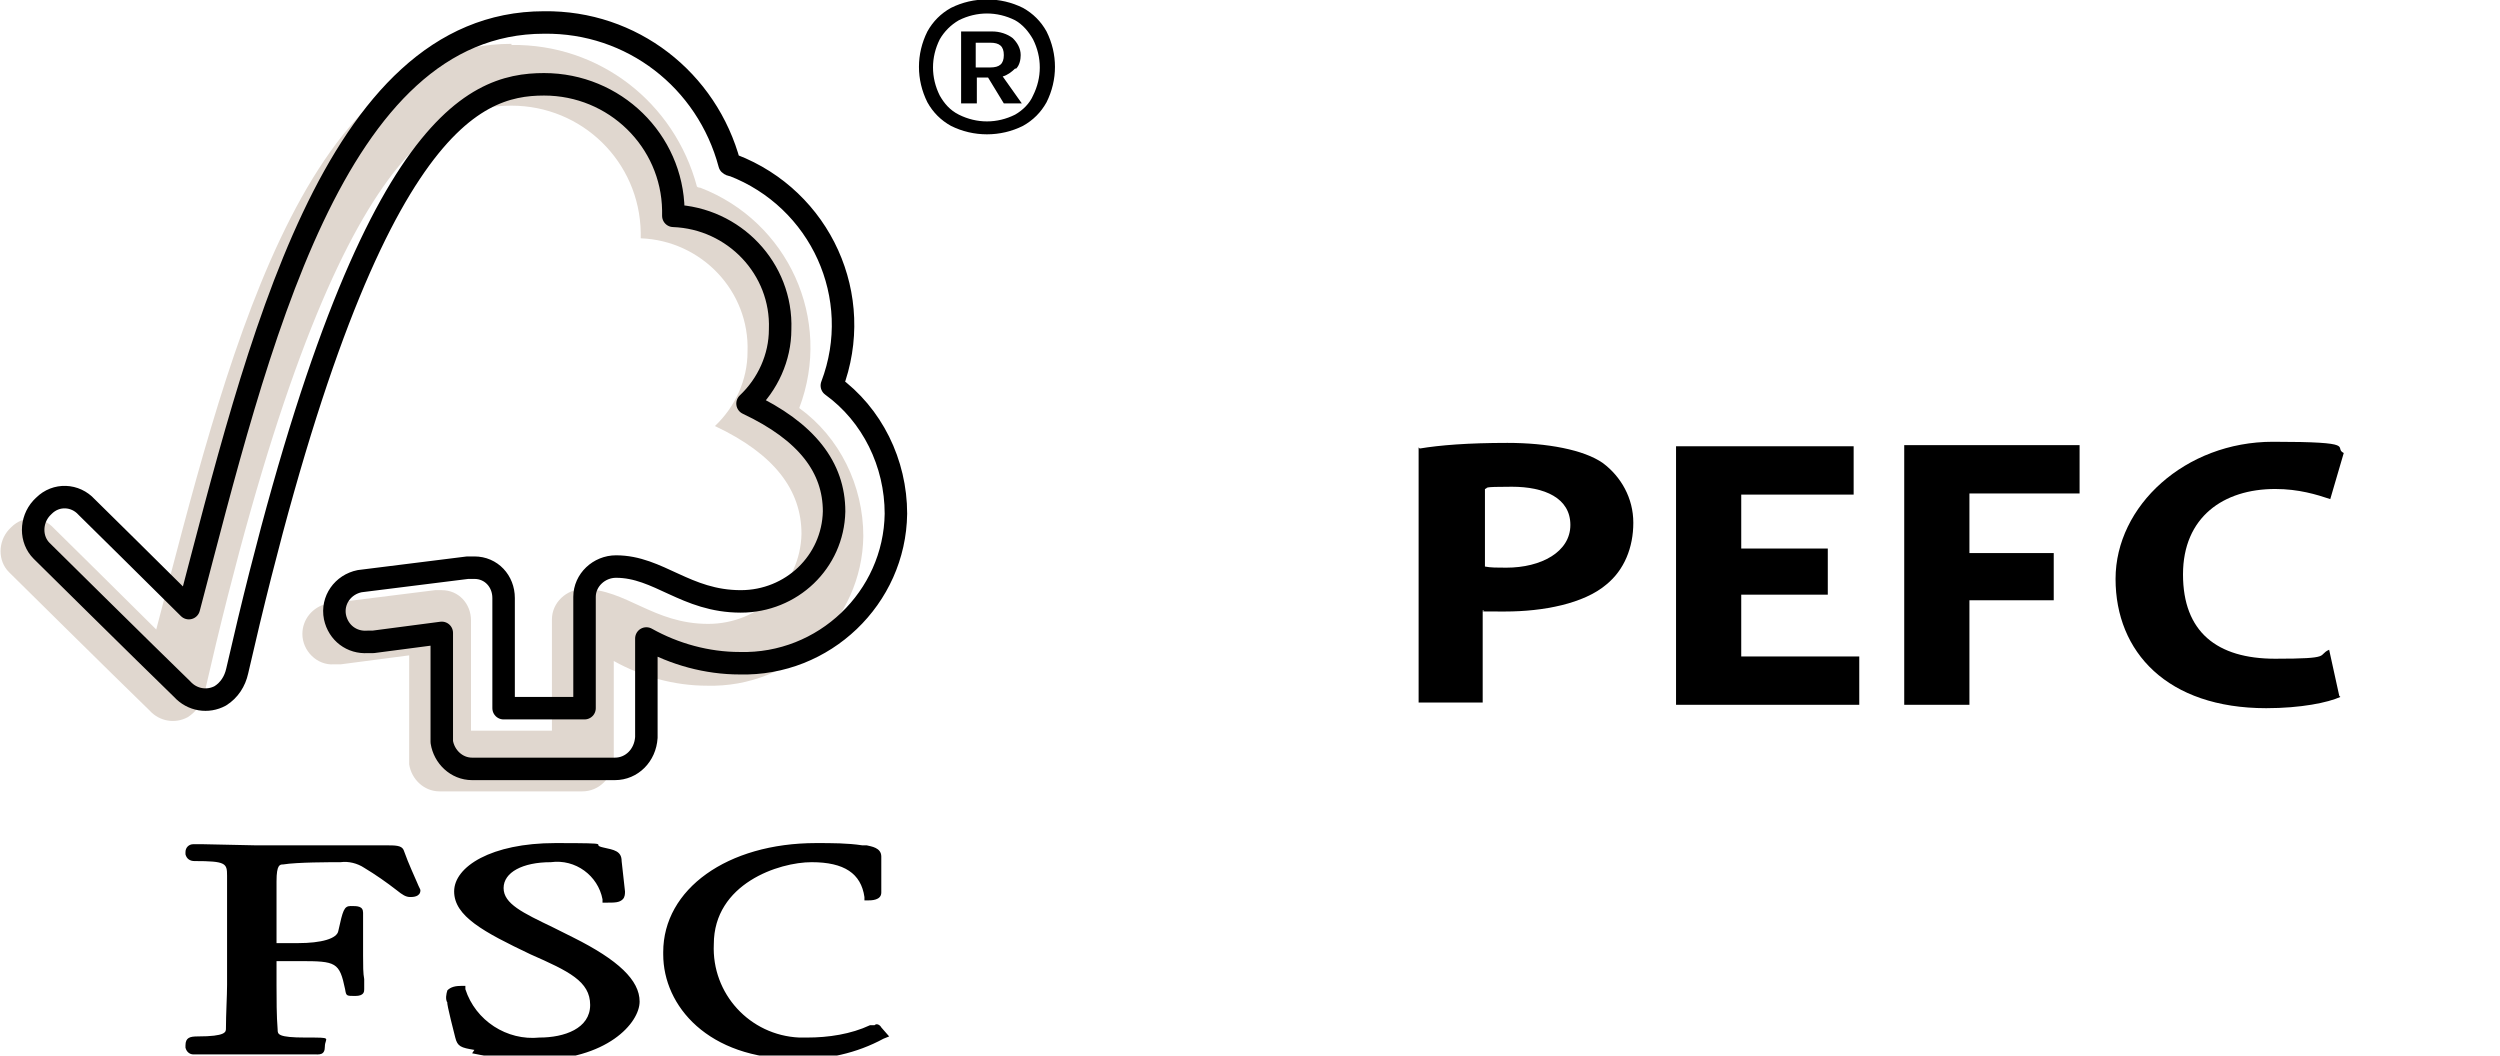 <?xml version="1.0" encoding="UTF-8"?>
<svg id="Ebene_2" xmlns="http://www.w3.org/2000/svg" version="1.1" viewBox="0 0 222.4 93.9">
  <!-- Generator: Adobe Illustrator 29.0.0, SVG Export Plug-In . SVG Version: 2.1.0 Build 186)  -->
  <defs>
    <style>
      .st0 {
        fill: none;
        stroke: #000;
        stroke-linecap: round;
        stroke-linejoin: round;
        stroke-width: 2px;
      }

      .st1 {
        fill: #e0d7cf;
      }
    </style>
  </defs>
  <g id="Ebene_1-2">
    <path id="Vereinigungsmenge_2" d="M59,84.7c0-5.6,5.7-9.7,13.6-9.7,1.4,0,2.8,0,4.1.2h.4c.4.1,1.3.2,1.3,1v3.2c0,.7-.9.7-1.2.7h-.3v-.3c-.3-2.1-1.8-3.1-4.7-3.1s-8.7,1.9-8.7,7.3c-.2,4.4,3.2,8.1,7.6,8.3h.7c1.9,0,3.9-.3,5.6-1.1h.4c.2-.2.5,0,.6.2h0s.7.8.7.8l-.5.2c-2.4,1.3-5.1,1.9-7.8,1.8-7.8,0-11.8-4.7-11.8-9.3h0ZM42.2,93.4c-1.2-.2-1.5-.3-1.7-1.1,0,0-.8-3.1-.7-3.1-.2-.3-.1-.8,0-1.1.3-.3.7-.4,1.3-.4h.3v.3c.9,2.8,3.7,4.6,6.6,4.3,2.2,0,4.5-.8,4.5-2.9s-1.9-3-5.3-4.5c-4.2-2-6.8-3.4-6.8-5.6s3.3-4.3,9-4.3,2.9.1,4.3.4c.9.2,1.6.3,1.6,1.2l.3,2.7c0,.2,0,.5-.2.7-.3.3-.7.3-1.5.3h-.3v-.3c-.4-2.1-2.4-3.6-4.6-3.3-2.5,0-4.2.9-4.2,2.3s1.7,2.2,4.4,3.5l1.8.9c4,2,5.9,3.8,5.9,5.7s-2.9,5.2-9.3,5.2c-1.9,0-3.7-.2-5.6-.6h0ZM27.7,93.8c-.3,0-1.1,0-5.3,0s-4.7,0-5,0h-.2c-.3,0-.6-.2-.7-.6v-.2c0-.7.4-.8,1.1-.8,2.5,0,2.5-.4,2.5-.7,0-1.3.1-2.9.1-3.9v-9s0-.7,0-.7c0-1.1-.1-1.3-2.9-1.3-.4,0-.7-.2-.8-.6v-.2c0-.4.3-.7.7-.7h.8s4.7.1,4.7.1h7c0,0,4.5,0,4.5,0,1,0,1.5,0,1.7.4.5,1.4,1,2.4,1.2,2.9.2.5.3.6.3.7,0,.6-.7.6-.9.6-.4,0-.7-.2-1.2-.6-.9-.7-1.9-1.4-2.9-2-.6-.4-1.4-.6-2.1-.5-.9,0-3.9,0-5.1.2-.3,0-.6,0-.6,1.5v5.5h1.9c2.1,0,3.5-.4,3.6-1.1.4-1.8.5-2.2,1.1-2.2s1.1,0,1.1.6v3.8c0,.9,0,1.6.1,2.1v.9c0,.2,0,.6-.8.6s-.8,0-.9-.6c-.5-2.4-.8-2.5-4-2.5h-2.1v2.2c0,1.1,0,2.7.1,3.9,0,.4,0,.7,2.5.7s1.7,0,1.7.8-.5.7-1,.7h-.2,0Z"/>
    <path id="Pfad_517" d="M91,.7c.9.5,1.6,1.2,2.1,2.1,1,2,1,4.3,0,6.3-.5.9-1.2,1.6-2.1,2.1-2,1-4.4,1-6.4,0-.9-.5-1.6-1.2-2.1-2.1-1-2-1-4.3,0-6.3.5-.9,1.2-1.6,2.1-2.1,2-1,4.4-1,6.4,0ZM90.3,10.2c.7-.4,1.3-1,1.6-1.7.8-1.6.8-3.4,0-5-.4-.7-.9-1.3-1.6-1.7-1.6-.8-3.4-.8-5,0-.7.4-1.3,1-1.7,1.7-.8,1.6-.8,3.4,0,5,.4.7.9,1.3,1.7,1.7,1.6.8,3.4.8,5,0ZM90.3,6.1c-.3.3-.7.6-1.1.7l1.7,2.4h-1.6l-1.4-2.3h-1v2.3h-1.4V2.8h2.8c.6,0,1.3.2,1.8.6.4.4.7.9.7,1.5,0,.4-.1.9-.4,1.2h0ZM86.8,6h1.3c.8,0,1.2-.3,1.2-1.1s-.4-1.1-1.2-1.1h-1.3v2.1Z"/>
    <path id="Pfad_518" class="st1" d="M45.5,3.9c-18.8,0-25.5,28.9-31.6,52.1-2.2-2.2-9.1-9-9.1-9-1-1.1-2.7-1.2-3.8-.1,0,0-.1.1-.2.2-1,1.1-1,2.8,0,3.8,0,0,9.3,9.2,12.5,12.3.9,1,2.3,1.2,3.4.6.8-.5,1.3-1.3,1.5-2.2C29.3,13.1,39.1,9.4,45.5,9.4c6.3,0,11.4,5,11.5,11.3v.5c5.4.2,9.7,4.7,9.5,10.1,0,2.5-1.1,4.9-2.9,6.6,5.3,2.5,7.7,5.7,7.7,9.6-.1,4.5-3.8,8-8.3,8-4.9,0-7.3-3.1-11.1-3.1-1.5,0-2.8,1.2-2.8,2.7h0v9.9h-7.2v-9.8c0-1.5-1.1-2.7-2.6-2.7,0,0-.6,0-.6,0l-9.6,1.2c-1.3.3-2.2,1.4-2.2,2.7,0,1.5,1.3,2.8,2.8,2.7h.1c.2,0,.3,0,.5,0,0,0,6.1-.8,6.1-.8v9.7c.2,1.3,1.3,2.4,2.7,2.4h12.7c1.5,0,2.7-1.2,2.8-2.8v-8.8c2.5,1.4,5.4,2.2,8.3,2.2,7.5.2,13.8-5.8,13.9-13.3,0-4.5-2.1-8.8-5.7-11.4,3-7.9-1-16.6-8.8-19.6,0,0-.2,0-.3-.1-2-7.5-8.7-12.7-16.5-12.6"/>
    <path id="Pfad_523" class="st0" d="M48.4,2c-18.8,0-25.5,28.9-31.6,52.1-2.2-2.2-9.1-9-9.1-9-1-1.1-2.7-1.2-3.8-.1,0,0-.1.1-.2.2-1,1.1-1,2.8,0,3.8,0,0,9.3,9.2,12.5,12.3.9,1,2.3,1.2,3.4.6.8-.5,1.3-1.3,1.5-2.2C32.2,11.1,42,7.5,48.4,7.5c6.3,0,11.4,5,11.5,11.2v.5c5.4.2,9.7,4.7,9.5,10.1,0,2.5-1.1,4.9-2.9,6.6,5.3,2.5,7.7,5.7,7.7,9.6-.1,4.5-3.8,8-8.3,8-4.9,0-7.3-3.1-11.1-3.1-1.5,0-2.8,1.2-2.8,2.7h0v9.9h-7.2v-9.8c0-1.5-1.1-2.7-2.6-2.7,0,0-.6,0-.6,0l-9.6,1.2c-1.5.3-2.5,1.7-2.2,3.2.3,1.4,1.5,2.3,2.9,2.2.2,0,.3,0,.5,0,0,0,6.1-.8,6.1-.8v9.7c.2,1.3,1.3,2.4,2.7,2.4h12.7c1.5,0,2.7-1.2,2.8-2.8v-8.8c2.5,1.4,5.4,2.2,8.3,2.2,7.5.2,13.8-5.8,13.9-13.3,0-4.5-2.1-8.8-5.7-11.4,3-7.9-1-16.6-8.8-19.6,0,0-.2,0-.3-.1-2-7.5-8.7-12.7-16.5-12.6"/>
  </g>
  <g id="Ebene_1-21" data-name="Ebene_1-2">
    <path d="M126.3,39.9c1.8-.3,4.3-.5,7.8-.5s6.8.6,8.5,1.8c1.6,1.2,2.7,3.1,2.7,5.3s-.8,4.2-2.4,5.5c-2,1.7-5.6,2.4-9,2.4s-1.4,0-2-.1v8.2h-5.7v-22.7ZM132.1,50.4c.5.1,1.1.1,1.9.1,3.1,0,5.7-1.4,5.7-3.8s-2.3-3.4-5.2-3.4-2,.1-2.4.2c0,0,0,6.8,0,6.8Z"/>
    <path d="M162.6,52.9h-7.7v5.5h10.5v4.3h-16.3v-23h15.8v4.3h-10v4.8h7.7v4.2Z"/>
    <path d="M169.4,39.6h15.6v4.3h-9.8v5.3h7.5v4.2h-7.5v9.3h-5.8s0-23,0-23Z"/>
    <path d="M208.2,62c-1.1.5-3.5,1-6.6,1-8.8,0-13.4-5-13.4-11.5s6.2-12.2,14-12.2,5.3.5,6.3,1l-1.2,4.1c-1.2-.4-2.8-.9-4.9-.9-4.6,0-8.2,2.5-8.2,7.6s3,7.5,8.2,7.5,3.7-.3,4.8-.8l.9,4.1h0Z"/>
  </g>
</svg>